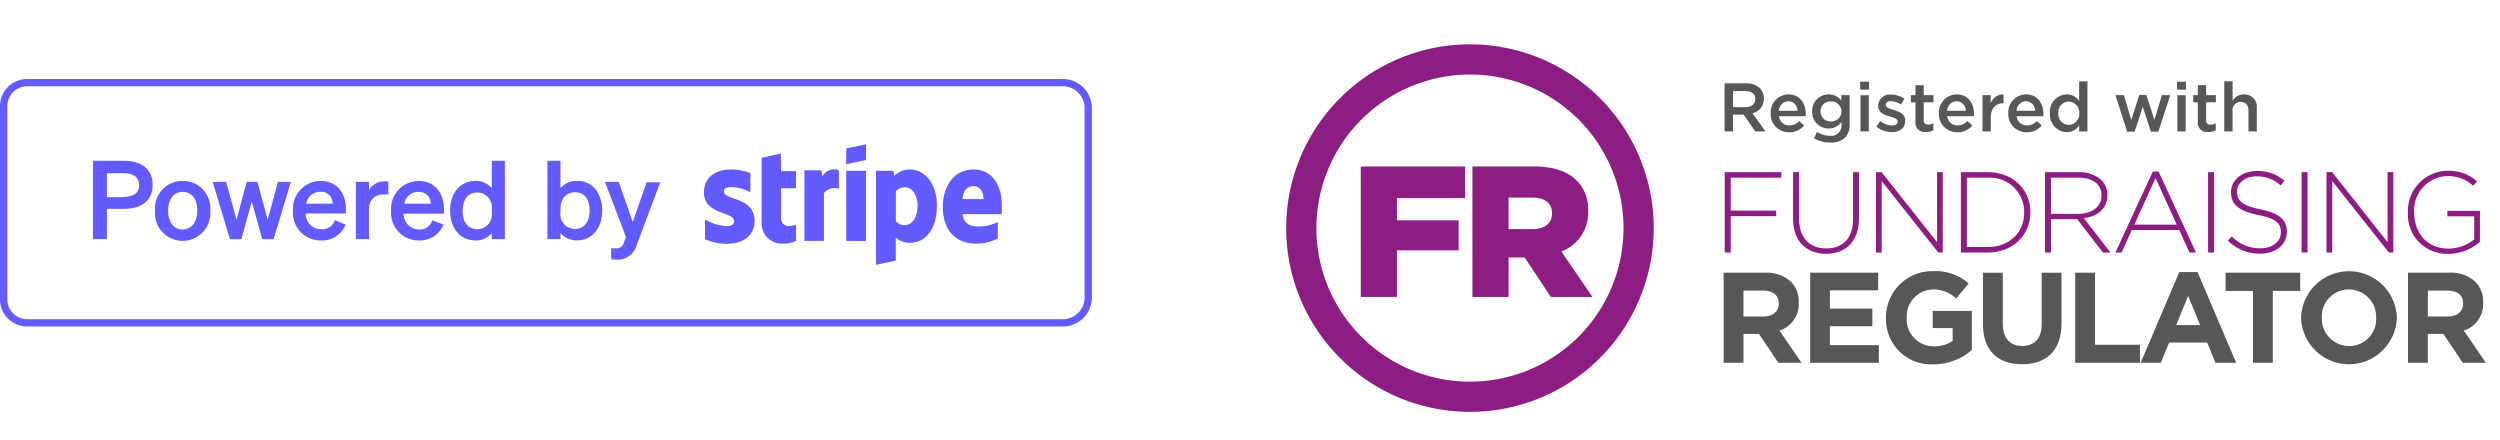 <?xml version="1.0" encoding="utf-8"?>
<svg viewBox="0 -12.895 408.105 71.898" xmlns="http://www.w3.org/2000/svg">
  <defs>
    <clipPath id="clip-path">
      <rect id="Rectangle_115" data-name="Rectangle 115" width="195.838" height="60" fill="none"/>
    </clipPath>
  </defs>
  <g id="Group_109" data-name="Group 109" transform="matrix(1, 0, 0, 1, -1019, -1507.8)">
    <g id="Group_100" data-name="Group 100" transform="matrix(1, 0, 0, 1, 209.96, 4.141)">
      <g id="Group_88" data-name="Group 88" transform="translate(933.676 1307.214)">
        <g id="Group_15" data-name="Group 15" transform="translate(85.324 190.786)">
          <g id="Group_14" data-name="Group 14" clip-path="url(#clip-path)">
            <path id="Path_35" data-name="Path 35" d="M115.324,195.717a25.068,25.068,0,1,1-25.068,25.068,25.1,25.1,0,0,1,25.068-25.068m0-4.931a30,30,0,1,0,30,30,30,30,0,0,0-30-30" transform="translate(-85.324 -190.786)" fill="#8d1d82"/>
          </g>
        </g>
        <g id="Group_17" data-name="Group 17" transform="translate(85.324 190.786)">
          <g id="Group_16" data-name="Group 16" clip-path="url(#clip-path)">
            <path id="Path_36" data-name="Path 36" d="M100.266,215.262h17.04v5.173H106.17v3.621h10.072v4.9H106.17v7.607h-5.9Z" transform="translate(-88.093 -195.323)" fill="#8d1d82"/>
          </g>
        </g>
        <g id="Group_19" data-name="Group 19" transform="translate(85.324 190.786)">
          <g id="Group_18" data-name="Group 18" clip-path="url(#clip-path)">
            <path id="Path_37" data-name="Path 37" d="M122.643,215.263h10.072c3.257,0,5.508.851,6.938,2.281a6.657,6.657,0,0,1,1.887,4.961v.06a6.748,6.748,0,0,1-4.382,6.573l5.083,7.425h-6.788l-4.289-6.451h-2.617v6.451h-5.9Zm9.829,10.224c1.979,0,3.164-.974,3.164-2.526v-.06c0-1.7-1.247-2.556-3.194-2.556h-3.9v5.143Z" transform="translate(-92.241 -195.323)" fill="#8d1d82"/>
          </g>
        </g>
        <g id="Group_21" data-name="Group 21" transform="translate(85.324 190.786)">
          <g id="Group_20" data-name="Group 20" clip-path="url(#clip-path)">
            <path id="Path_38" data-name="Path 38" d="M173.206,216.4h9.241v.9h-8.266v5.379H181.6v.9h-7.422v5.941h-.975Z" transform="translate(-101.613 -195.533)" fill="#8d1d82"/>
          </g>
        </g>
        <g id="Group_23" data-name="Group 23" transform="translate(85.324 190.786)">
          <g id="Group_22" data-name="Group 22" clip-path="url(#clip-path)">
            <path id="Path_39" data-name="Path 39" d="M186.9,224.064V216.4h.975v7.572c0,3.095,1.668,4.876,4.442,4.876,2.661,0,4.368-1.613,4.368-4.781V216.4h.974v7.555c0,3.768-2.193,5.773-5.381,5.773-3.149,0-5.379-1.986-5.379-5.662" transform="translate(-104.151 -195.533)" fill="#8d1d82"/>
          </g>
        </g>
        <g id="Group_25" data-name="Group 25" transform="translate(85.324 190.786)">
          <g id="Group_24" data-name="Group 24" clip-path="url(#clip-path)">
            <path id="Path_40" data-name="Path 40" d="M203.5,216.4h.919l9.054,11.417V216.4h.937v13.122h-.731l-9.241-11.658v11.658H203.5Z" transform="translate(-107.227 -195.533)" fill="#8d1d82"/>
          </g>
        </g>
        <g id="Group_27" data-name="Group 27" transform="translate(85.324 190.786)">
          <g id="Group_26" data-name="Group 26" clip-path="url(#clip-path)">
            <path id="Path_41" data-name="Path 41" d="M220.525,216.4h4.368c4.124,0,6.973,2.832,6.973,6.525v.036c0,3.693-2.849,6.561-6.973,6.561h-4.368Zm4.368,12.222c3.655,0,5.961-2.493,5.961-5.624v-.038a5.607,5.607,0,0,0-5.961-5.66H221.5v11.322Z" transform="translate(-110.383 -195.533)" fill="#8d1d82"/>
          </g>
        </g>
        <g id="Group_29" data-name="Group 29" transform="translate(85.324 190.786)">
          <g id="Group_28" data-name="Group 28" clip-path="url(#clip-path)">
            <path id="Path_42" data-name="Path 42" d="M237.372,216.4h5.512a5.173,5.173,0,0,1,3.693,1.293,3.467,3.467,0,0,1,.993,2.438v.038c0,2.192-1.631,3.448-3.842,3.748l4.33,5.6H246.82l-4.179-5.436h-4.294v5.436h-.974Zm5.4,6.806c2.195,0,3.825-1.106,3.825-3v-.036c0-1.763-1.387-2.868-3.768-2.868h-4.481v5.9Z" transform="translate(-113.506 -195.533)" fill="#8d1d82"/>
          </g>
        </g>
        <g id="Group_31" data-name="Group 31" transform="translate(85.324 190.786)">
          <g id="Group_30" data-name="Group 30" clip-path="url(#clip-path)">
            <path id="Path_43" data-name="Path 43" d="M257.594,216.28h.937l6.11,13.217h-1.067l-1.668-3.675h-7.742l-1.668,3.675h-1.012Zm3.9,8.662-3.45-7.592-3.466,7.592Z" transform="translate(-116.121 -195.511)" fill="#8d1d82"/>
          </g>
        </g>
        <g id="Group_33" data-name="Group 33" transform="translate(85.324 190.786)">
          <g id="Group_32" data-name="Group 32" clip-path="url(#clip-path)">
            <rect id="Rectangle_124" data-name="Rectangle 124" width="0.976" height="13.122" transform="translate(150.491 20.864)" fill="#8d1d82"/>
          </g>
        </g>
        <g id="Group_35" data-name="Group 35" transform="translate(85.324 190.786)">
          <g id="Group_34" data-name="Group 34" clip-path="url(#clip-path)">
            <path id="Path_44" data-name="Path 44" d="M274.013,227.564l.637-.731a6.373,6.373,0,0,0,4.705,1.949c1.969,0,3.317-1.105,3.317-2.605v-.038c0-1.388-.73-2.194-3.712-2.792-3.148-.638-4.424-1.707-4.424-3.694v-.038c0-1.949,1.782-3.449,4.219-3.449a6.547,6.547,0,0,1,4.5,1.593l-.618.769a5.652,5.652,0,0,0-3.919-1.481c-1.93,0-3.2,1.106-3.2,2.475v.037c0,1.387.712,2.231,3.823,2.868,3.037.618,4.313,1.7,4.313,3.616v.038c0,2.118-1.819,3.58-4.349,3.58a7.466,7.466,0,0,1-5.287-2.1" transform="translate(-120.297 -195.49)" fill="#8d1d82"/>
          </g>
        </g>
        <g id="Group_37" data-name="Group 37" transform="translate(85.324 190.786)">
          <g id="Group_36" data-name="Group 36" clip-path="url(#clip-path)">
            <rect id="Rectangle_127" data-name="Rectangle 127" width="0.976" height="13.122" transform="translate(165.753 20.864)" fill="#8d1d82"/>
          </g>
        </g>
        <g id="Group_39" data-name="Group 39" transform="translate(85.324 190.786)">
          <g id="Group_38" data-name="Group 38" clip-path="url(#clip-path)">
            <path id="Path_45" data-name="Path 45" d="M293.784,216.4h.919l9.054,11.417V216.4h.937v13.122h-.731l-9.241-11.658v11.658h-.938Z" transform="translate(-123.962 -195.533)" fill="#8d1d82"/>
          </g>
        </g>
        <g id="Group_41" data-name="Group 41" transform="translate(85.324 190.786)">
          <g id="Group_40" data-name="Group 40" clip-path="url(#clip-path)">
            <path id="Path_46" data-name="Path 46" d="M310.1,222.945v-.038a6.552,6.552,0,0,1,6.486-6.785,6.881,6.881,0,0,1,4.8,1.725l-.637.731A5.914,5.914,0,0,0,316.532,217a5.576,5.576,0,0,0-5.418,5.868v.037c0,3.394,2.119,5.923,5.624,5.923a6.736,6.736,0,0,0,4.181-1.5v-3.767h-4.387v-.9h5.324v5.062a7.887,7.887,0,0,1-5.155,1.967,6.394,6.394,0,0,1-6.6-6.748" transform="translate(-126.986 -195.482)" fill="#8d1d82"/>
          </g>
        </g>
        <g id="Group_43" data-name="Group 43" transform="translate(85.324 190.786)">
          <g id="Group_42" data-name="Group 42" clip-path="url(#clip-path)">
            <path id="Path_47" data-name="Path 47" d="M172.98,236.547H179.7a5.86,5.86,0,0,1,4.286,1.49,4.616,4.616,0,0,1,1.26,3.363v.042A4.565,4.565,0,0,1,182.1,246l3.593,5.253h-3.782l-3.152-4.706h-2.542v4.706H172.98Zm6.513,7.143c1.576,0,2.479-.841,2.479-2.081v-.041c0-1.387-.967-2.1-2.542-2.1h-3.215v4.224Z" transform="translate(-101.571 -199.268)" fill="#575756"/>
          </g>
        </g>
        <g id="Group_45" data-name="Group 45" transform="translate(85.324 190.786)">
          <g id="Group_44" data-name="Group 44" clip-path="url(#clip-path)">
            <path id="Path_48" data-name="Path 48" d="M190.328,236.546h11.093v2.878h-7.879v2.984h6.934v2.878h-6.934v3.088h7.984v2.878h-11.2Z" transform="translate(-104.786 -199.268)" fill="#575756"/>
          </g>
        </g>
        <g id="Group_47" data-name="Group 47" transform="translate(85.324 190.786)">
          <g id="Group_46" data-name="Group 46" clip-path="url(#clip-path)">
            <path id="Path_49" data-name="Path 49" d="M205.509,243.885v-.042a7.549,7.549,0,0,1,7.711-7.606A8.069,8.069,0,0,1,219,238.254l-2.037,2.458a5.416,5.416,0,0,0-3.846-1.492,4.417,4.417,0,0,0-4.223,4.581v.042a4.407,4.407,0,0,0,4.454,4.665,5.162,5.162,0,0,0,3.047-.883v-2.1h-3.256V242.73h6.388v6.386a9.549,9.549,0,0,1-6.283,2.332,7.361,7.361,0,0,1-7.733-7.563" transform="translate(-107.6 -199.21)" fill="#575756"/>
          </g>
        </g>
        <g id="Group_49" data-name="Group 49" transform="translate(85.324 190.786)">
          <g id="Group_48" data-name="Group 48" clip-path="url(#clip-path)">
            <path id="Path_50" data-name="Path 50" d="M224.947,244.95v-8.4h3.236v8.32c0,2.4,1.2,3.635,3.172,3.635s3.173-1.2,3.173-3.531v-8.424h3.236v8.3c0,4.455-2.5,6.64-6.451,6.64s-6.366-2.207-6.366-6.535" transform="translate(-111.203 -199.268)" fill="#575756"/>
          </g>
        </g>
        <g id="Group_51" data-name="Group 51" transform="translate(85.324 190.786)">
          <g id="Group_50" data-name="Group 50" clip-path="url(#clip-path)">
            <path id="Path_51" data-name="Path 51" d="M243.429,236.546h3.236v11.766H254v2.941H243.429Z" transform="translate(-114.628 -199.268)" fill="#575756"/>
          </g>
        </g>
        <g id="Group_53" data-name="Group 53" transform="translate(85.324 190.786)">
          <g id="Group_52" data-name="Group 52" clip-path="url(#clip-path)">
            <path id="Path_52" data-name="Path 52" d="M262.851,236.417h2.984l6.3,14.812h-3.382l-1.345-3.3h-6.218l-1.345,3.3h-3.3Zm3.405,8.656L264.3,240.3l-1.954,4.769Z" transform="translate(-117.06 -199.244)" fill="#575756"/>
          </g>
        </g>
        <g id="Group_55" data-name="Group 55" transform="translate(85.324 190.786)">
          <g id="Group_54" data-name="Group 54" clip-path="url(#clip-path)">
            <path id="Path_53" data-name="Path 53" d="M278.037,239.529h-4.475v-2.982h12.186v2.982h-4.475v11.725h-3.236Z" transform="translate(-120.214 -199.268)" fill="#575756"/>
          </g>
        </g>
        <g id="Group_57" data-name="Group 57" transform="translate(85.324 190.786)">
          <g id="Group_56" data-name="Group 56" clip-path="url(#clip-path)">
            <path id="Path_54" data-name="Path 54" d="M288.694,243.885v-.042a7.82,7.82,0,0,1,15.632-.042v.042a7.82,7.82,0,0,1-15.632.042m12.25,0v-.042a4.47,4.47,0,0,0-4.454-4.623,4.4,4.4,0,0,0-4.412,4.581v.042a4.469,4.469,0,0,0,4.453,4.623,4.4,4.4,0,0,0,4.414-4.581" transform="translate(-123.018 -199.21)" fill="#575756"/>
          </g>
        </g>
        <g id="Group_59" data-name="Group 59" transform="translate(85.324 190.786)">
          <g id="Group_58" data-name="Group 58" clip-path="url(#clip-path)">
            <path id="Path_55" data-name="Path 55" d="M310.117,236.547h6.723a5.859,5.859,0,0,1,4.285,1.49,4.621,4.621,0,0,1,1.263,3.363v.042A4.566,4.566,0,0,1,319.235,246l3.592,5.253h-3.781l-3.153-4.706h-2.541v4.706h-3.236Zm6.512,7.143c1.576,0,2.481-.841,2.481-2.081v-.041c0-1.387-.968-2.1-2.543-2.1h-3.214v4.224Z" transform="translate(-126.989 -199.268)" fill="#575756"/>
          </g>
        </g>
        <g id="Group_61" data-name="Group 61" transform="translate(85.324 190.786)">
          <g id="Group_60" data-name="Group 60" clip-path="url(#clip-path)">
            <path id="Path_56" data-name="Path 56" d="M173.168,198.607h3.5a3.159,3.159,0,0,1,2.263.784,2.369,2.369,0,0,1,.651,1.693v.021a2.355,2.355,0,0,1-1.861,2.376l2.118,2.969H178.2l-1.927-2.734h-1.725v2.734h-1.378Zm3.4,3.888c.987,0,1.613-.515,1.613-1.311v-.023c0-.84-.6-1.3-1.624-1.3h-2.006v2.633Z" transform="translate(-101.606 -192.236)" fill="#575756"/>
          </g>
        </g>
        <g id="Group_63" data-name="Group 63" transform="translate(85.324 190.786)">
          <g id="Group_62" data-name="Group 62" clip-path="url(#clip-path)">
            <path id="Path_57" data-name="Path 57" d="M182.411,203.925V203.9a2.937,2.937,0,0,1,2.89-3.082c1.883,0,2.836,1.479,2.836,3.183,0,.122-.011.246-.023.38h-4.347a1.651,1.651,0,0,0,1.7,1.5,2.147,2.147,0,0,0,1.6-.706l.8.706A3,3,0,0,1,185.447,207a2.952,2.952,0,0,1-3.036-3.07m4.381-.437a1.536,1.536,0,0,0-1.5-1.558,1.6,1.6,0,0,0-1.534,1.558Z" transform="translate(-103.319 -192.646)" fill="#575756"/>
          </g>
        </g>
        <g id="Group_65" data-name="Group 65" transform="translate(85.324 190.786)">
          <g id="Group_64" data-name="Group 64" clip-path="url(#clip-path)">
            <path id="Path_58" data-name="Path 58" d="M191.017,207.97l.5-1.02a3.878,3.878,0,0,0,2.107.628,1.655,1.655,0,0,0,1.871-1.815V205.3a2.478,2.478,0,0,1-2.084,1.087,2.659,2.659,0,0,1-2.689-2.767V203.6a2.668,2.668,0,0,1,2.689-2.779,2.552,2.552,0,0,1,2.072,1.009v-.886h1.356v4.706a3.021,3.021,0,0,1-.752,2.23,3.328,3.328,0,0,1-2.431.8,5.1,5.1,0,0,1-2.644-.705m4.494-4.358v-.023a1.652,1.652,0,0,0-1.737-1.624,1.6,1.6,0,0,0-1.681,1.624v.023a1.611,1.611,0,0,0,1.681,1.624,1.652,1.652,0,0,0,1.737-1.624" transform="translate(-104.86 -192.646)" fill="#575756"/>
          </g>
        </g>
        <g id="Group_67" data-name="Group 67" transform="translate(85.324 190.786)">
          <g id="Group_66" data-name="Group 66" clip-path="url(#clip-path)">
            <path id="Path_59" data-name="Path 59" d="M200.334,198.277h1.457v1.289h-1.457Zm.056,2.2h1.356v5.917H200.39Z" transform="translate(-106.641 -192.174)" fill="#575756"/>
          </g>
        </g>
        <g id="Group_69" data-name="Group 69" transform="translate(85.324 190.786)">
          <g id="Group_68" data-name="Group 68" clip-path="url(#clip-path)">
            <path id="Path_60" data-name="Path 60" d="M203.6,206.093l.6-.919a3.347,3.347,0,0,0,1.939.728c.582,0,.919-.246.919-.639v-.022c0-.459-.627-.617-1.322-.829-.874-.247-1.849-.605-1.849-1.737v-.022a1.888,1.888,0,0,1,2.107-1.8,4.1,4.1,0,0,1,2.174.672l-.538.964a3.44,3.44,0,0,0-1.671-.56c-.525,0-.828.247-.828.583v.022c0,.437.639.617,1.334.841.863.269,1.837.661,1.837,1.725v.022c0,1.244-.964,1.861-2.2,1.861a4.155,4.155,0,0,1-2.51-.886" transform="translate(-107.247 -192.651)" fill="#575756"/>
          </g>
        </g>
        <g id="Group_71" data-name="Group 71" transform="translate(85.324 190.786)">
          <g id="Group_70" data-name="Group 70" clip-path="url(#clip-path)">
            <path id="Path_61" data-name="Path 61" d="M211.246,204.883v-3.115h-.75V200.6h.75v-1.625H212.6V200.6h1.592v1.165H212.6v2.9a.646.646,0,0,0,.728.741,1.817,1.817,0,0,0,.84-.2v1.11a2.348,2.348,0,0,1-1.221.3,1.516,1.516,0,0,1-1.7-1.737" transform="translate(-108.524 -192.304)" fill="#575756"/>
          </g>
        </g>
        <g id="Group_73" data-name="Group 73" transform="translate(85.324 190.786)">
          <g id="Group_72" data-name="Group 72" clip-path="url(#clip-path)">
            <path id="Path_62" data-name="Path 62" d="M216.118,203.925V203.9a2.937,2.937,0,0,1,2.89-3.082c1.883,0,2.836,1.479,2.836,3.183,0,.122-.011.246-.023.38h-4.347a1.651,1.651,0,0,0,1.7,1.5,2.15,2.15,0,0,0,1.6-.706l.8.706A3,3,0,0,1,219.154,207a2.952,2.952,0,0,1-3.036-3.07m4.381-.437a1.536,1.536,0,0,0-1.5-1.558,1.6,1.6,0,0,0-1.535,1.558Z" transform="translate(-109.566 -192.646)" fill="#575756"/>
          </g>
        </g>
        <g id="Group_75" data-name="Group 75" transform="translate(85.324 190.786)">
          <g id="Group_74" data-name="Group 74" clip-path="url(#clip-path)">
            <path id="Path_63" data-name="Path 63" d="M224.849,200.947H226.2v1.334a2.1,2.1,0,0,1,2.1-1.446v1.435h-.077c-1.189,0-2.018.773-2.018,2.341v2.253h-1.356Z" transform="translate(-111.185 -192.648)" fill="#575756"/>
          </g>
        </g>
        <g id="Group_77" data-name="Group 77" transform="translate(85.324 190.786)">
          <g id="Group_76" data-name="Group 76" clip-path="url(#clip-path)">
            <path id="Path_64" data-name="Path 64" d="M230.022,203.925V203.9a2.937,2.937,0,0,1,2.89-3.082c1.883,0,2.836,1.479,2.836,3.183,0,.122-.011.246-.023.38h-4.347a1.651,1.651,0,0,0,1.7,1.5,2.147,2.147,0,0,0,1.6-.706l.8.706A3,3,0,0,1,233.058,207a2.952,2.952,0,0,1-3.036-3.07m4.381-.437a1.536,1.536,0,0,0-1.5-1.558,1.6,1.6,0,0,0-1.534,1.558Z" transform="translate(-112.143 -192.646)" fill="#575756"/>
          </g>
        </g>
        <g id="Group_79" data-name="Group 79" transform="translate(85.324 190.786)">
          <g id="Group_78" data-name="Group 78" clip-path="url(#clip-path)">
            <path id="Path_65" data-name="Path 65" d="M238.372,203.428V203.4a2.824,2.824,0,0,1,2.745-3.07,2.42,2.42,0,0,1,2.016,1.041V198.2h1.356v8.179h-1.356v-.987a2.367,2.367,0,0,1-2.016,1.11,2.837,2.837,0,0,1-2.745-3.07m4.784,0V203.4a1.776,1.776,0,0,0-1.714-1.893,1.735,1.735,0,0,0-1.7,1.893v.023a1.76,1.76,0,0,0,1.7,1.893,1.782,1.782,0,0,0,1.714-1.893" transform="translate(-113.691 -192.159)" fill="#575756"/>
          </g>
        </g>
        <g id="Group_81" data-name="Group 81" transform="translate(85.324 190.786)">
          <g id="Group_80" data-name="Group 80" clip-path="url(#clip-path)">
            <path id="Path_66" data-name="Path 66" d="M251.493,200.967h1.39l1.187,4.056,1.312-4.079h1.166l1.311,4.079,1.21-4.056h1.367l-1.939,5.962h-1.221l-1.322-4.046-1.333,4.046h-1.211Z" transform="translate(-116.123 -192.669)" fill="#575756"/>
          </g>
        </g>
        <g id="Group_83" data-name="Group 83" transform="translate(85.324 190.786)">
          <g id="Group_82" data-name="Group 82" clip-path="url(#clip-path)">
            <path id="Path_67" data-name="Path 67" d="M263.831,198.277h1.457v1.289h-1.457Zm.056,2.2h1.356v5.917h-1.356Z" transform="translate(-118.41 -192.174)" fill="#575756"/>
          </g>
        </g>
        <g id="Group_85" data-name="Group 85" transform="translate(85.324 190.786)">
          <g id="Group_84" data-name="Group 84" clip-path="url(#clip-path)">
            <path id="Path_68" data-name="Path 68" d="M267.826,204.883v-3.115h-.75V200.6h.75v-1.625h1.356V200.6h1.591v1.165h-1.591v2.9a.646.646,0,0,0,.728.741,1.817,1.817,0,0,0,.84-.2v1.11a2.347,2.347,0,0,1-1.22.3,1.517,1.517,0,0,1-1.7-1.737" transform="translate(-119.011 -192.304)" fill="#575756"/>
          </g>
        </g>
        <g id="Group_87" data-name="Group 87" transform="translate(85.324 190.786)">
          <g id="Group_86" data-name="Group 86" clip-path="url(#clip-path)">
            <path id="Path_69" data-name="Path 69" d="M273.3,198.194h1.356v3.171a2.145,2.145,0,0,1,1.848-1.031,2.027,2.027,0,0,1,2.107,2.263v3.775H277.25v-3.361c0-.919-.459-1.444-1.266-1.444a1.317,1.317,0,0,0-1.334,1.468v3.338H273.3Z" transform="translate(-120.164 -192.159)" fill="#575756"/>
          </g>
        </g>
      </g>
    </g>
    <g id="Powered_by_Stripe_-_blurple" data-name="Powered by Stripe - blurple" transform="translate(1019 1507.8)">
      <path id="Path_19" data-name="Path 19" d="M173.487,0H4.432A4.432,4.432,0,0,0,0,4.432V35.969A4.432,4.432,0,0,0,4.432,40.4H173.487a4.753,4.753,0,0,0,4.753-4.753V4.753A4.753,4.753,0,0,0,173.487,0Zm3.565,35.648a3.565,3.565,0,0,1-3.565,3.565H4.432a3.256,3.256,0,0,1-3.244-3.244V4.432A3.256,3.256,0,0,1,4.432,1.188H173.487a3.565,3.565,0,0,1,3.565,3.565Z" fill="#635bff"/>
      <path id="Path_20" data-name="Path 20" d="M17.88,11.24H12.77V24.026h2.281V19.083H17.88c2.852,0,4.634-1.378,4.634-3.921S20.731,11.24,17.88,11.24Zm-.119,5.941H15.051V13.26H17.8c1.64,0,2.507.7,2.507,1.961s-.9,1.9-2.507,1.9Z" transform="translate(2.404 2.116)" fill="#635bff"/>
      <path id="Path_21" data-name="Path 21" d="M25.818,14A4.48,4.48,0,0,0,21.3,18.86a4.527,4.527,0,1,0,9.019,0,4.468,4.468,0,0,0-4.5-4.86Zm0,7.926c-1.45,0-2.377-1.188-2.377-3.066s.9-3.066,2.377-3.066,2.377,1.188,2.377,3.066-.939,3.054-2.377,3.054Z" transform="translate(4.007 2.636)" fill="#635bff"/>
      <path id="Path_22" data-name="Path 22" d="M38.2,20.333l-1.675-6.2H34.769l-1.664,6.2-1.687-6.2h-2.2l2.816,9.364H33.89L35.6,17.362l1.711,6.131h1.854l2.816-9.364H39.867Z" transform="translate(5.501 2.66)" fill="#635bff"/>
      <path id="Path_23" data-name="Path 23" d="M44.708,14a4.551,4.551,0,0,0-4.456,4.86A4.5,4.5,0,0,0,44.8,23.72a4.123,4.123,0,0,0,4.052-2.59l-1.771-.737a2.115,2.115,0,0,1-2.175,1.5,2.519,2.519,0,0,1-2.579-2.579h6.559V18.6C48.915,16.032,47.465,14,44.708,14Zm-2.293,3.719a2.281,2.281,0,0,1,2.293-1.937,1.854,1.854,0,0,1,2.008,1.925Z" transform="translate(7.575 2.636)" fill="#635bff"/>
      <path id="Path_24" data-name="Path 24" d="M51.029,15.532v-1.39H48.89v9.352h2.139V18.586a2.246,2.246,0,0,1,2.377-2.377,5.561,5.561,0,0,1,.784,0V14.071h-.606a2.721,2.721,0,0,0-2.555,1.462Z" transform="translate(9.204 2.648)" fill="#635bff"/>
      <path id="Path_25" data-name="Path 25" d="M58.188,14a4.551,4.551,0,0,0-4.456,4.86,4.5,4.5,0,0,0,4.551,4.86,4.123,4.123,0,0,0,4-2.59l-1.83-.7a2.115,2.115,0,0,1-2.175,1.5,2.519,2.519,0,0,1-2.5-2.579h6.583v-.713C62.371,16.032,60.9,14,58.188,14Zm-2.293,3.719a2.281,2.281,0,0,1,2.281-1.925,1.854,1.854,0,0,1,2.008,1.925Z" transform="translate(10.113 2.636)" fill="#635bff"/>
      <path id="Path_26" data-name="Path 26" d="M68.639,15.708a3.387,3.387,0,0,0-2.685-1.188c-2.626,0-4.123,2.2-4.123,4.86s1.5,4.86,4.123,4.86a3.351,3.351,0,0,0,2.685-1.188v.974h2.139V11.24H68.639Zm0,3.981A2.377,2.377,0,0,1,66.262,22.4c-1.557,0-2.377-1.188-2.377-2.994s.832-2.994,2.377-2.994a2.414,2.414,0,0,1,2.377,2.721Z" transform="translate(11.64 2.116)" fill="#635bff"/>
      <path id="Path_27" data-name="Path 27" d="M80.084,14.52a3.422,3.422,0,0,0-2.745,1.188V11.24H75.2V24.026h2.139v-.986a3.4,3.4,0,0,0,2.7,1.188c2.614,0,4.111-2.21,4.111-4.86S82.7,14.52,80.084,14.52Zm-.368,7.843a2.377,2.377,0,0,1-2.377-2.709v-.558c0-1.759,1-2.721,2.377-2.721,1.545,0,2.377,1.188,2.377,2.994S81.2,22.362,79.715,22.362Z" transform="translate(14.158 2.116)" fill="#635bff"/>
      <path id="Path_28" data-name="Path 28" d="M87.651,20.7,85.358,14.13H83.1l3.446,9.019-.356.879a1.188,1.188,0,0,1-1.355.939,4.9,4.9,0,0,1-.713,0v1.794a5.49,5.49,0,0,0,.867.059,3.173,3.173,0,0,0,3.3-2.377L92.143,14.2H89.9Z" transform="translate(15.645 2.66)" fill="#635bff"/>
      <path id="Path_29" data-name="Path 29" d="M125.877,12.43a3.565,3.565,0,0,0-2.531,1.034l-.166-.82h-2.84V28l3.232-.7V23.576a3.565,3.565,0,0,0,2.293.832c2.305,0,4.42-1.889,4.42-6.072C130.286,14.509,128.147,12.43,125.877,12.43ZM125.1,21.5a1.913,1.913,0,0,1-1.521-.618V15.995a1.949,1.949,0,0,1,1.545-.654c1.188,0,2,1.343,2,3.066s-.82,3.089-2.02,3.089Z" transform="translate(22.656 2.34)" fill="#635bff"/>
      <path id="Path_30" data-name="Path 30" d="M134.523,12.43c-3.113,0-5,2.685-5,6.072,0,4,2.234,6.036,5.418,6.036a7.272,7.272,0,0,0,3.565-.867V21a6.88,6.88,0,0,1-3.208.737c-1.283,0-2.377-.463-2.543-2.02h6.393V18.526C139.252,15.115,137.636,12.43,134.523,12.43Zm-1.747,4.836c0-1.5.915-2.127,1.723-2.127s1.664.63,1.664,2.127Z" transform="translate(24.384 2.34)" fill="#635bff"/>
      <path id="Path_31" data-name="Path 31" d="M113.469,13.538l-.2-.974H110.51V24.1h3.185V16.283a2.222,2.222,0,0,1,2.436-.689v-3.03a2.139,2.139,0,0,0-2.662.974Z" transform="translate(20.805 2.337)" fill="#635bff"/>
      <path id="Path_32" data-name="Path 32" d="M99.978,16.031c0-.523.428-.725,1.105-.725a7.011,7.011,0,0,1,3.208.856V13.036a8.318,8.318,0,0,0-3.208-.606c-2.626,0-4.373,1.4-4.373,3.755,0,3.684,4.919,3.089,4.919,4.67,0,.618-.523.82-1.188.82a8.056,8.056,0,0,1-3.565-1.069v3.2a8.769,8.769,0,0,0,3.565.76c2.685,0,4.539-1.367,4.539-3.755C104.921,16.815,99.978,17.528,99.978,16.031Z" transform="translate(18.207 2.34)" fill="#635bff"/>
      <path id="Path_33" data-name="Path 33" d="M107.779,10.24l-3.149.689V21.54a3.291,3.291,0,0,0,3.351,3.41,4.943,4.943,0,0,0,2.27-.44V21.837c-.416.178-2.448.784-2.448-1.188V15.9h2.448V13.116H107.8Z" transform="translate(19.698 1.928)" fill="#635bff"/>
      <path id="Path_34" data-name="Path 34" d="M116.25,12.214l3.244-.677V8.97l-3.244.677Z" transform="translate(21.886 1.689)" fill="#635bff"/>
      <rect id="Rectangle_114" data-name="Rectangle 114" width="3.244" height="11.455" transform="translate(138.136 14.984)" fill="#635bff"/>
    </g>
  </g>
</svg>